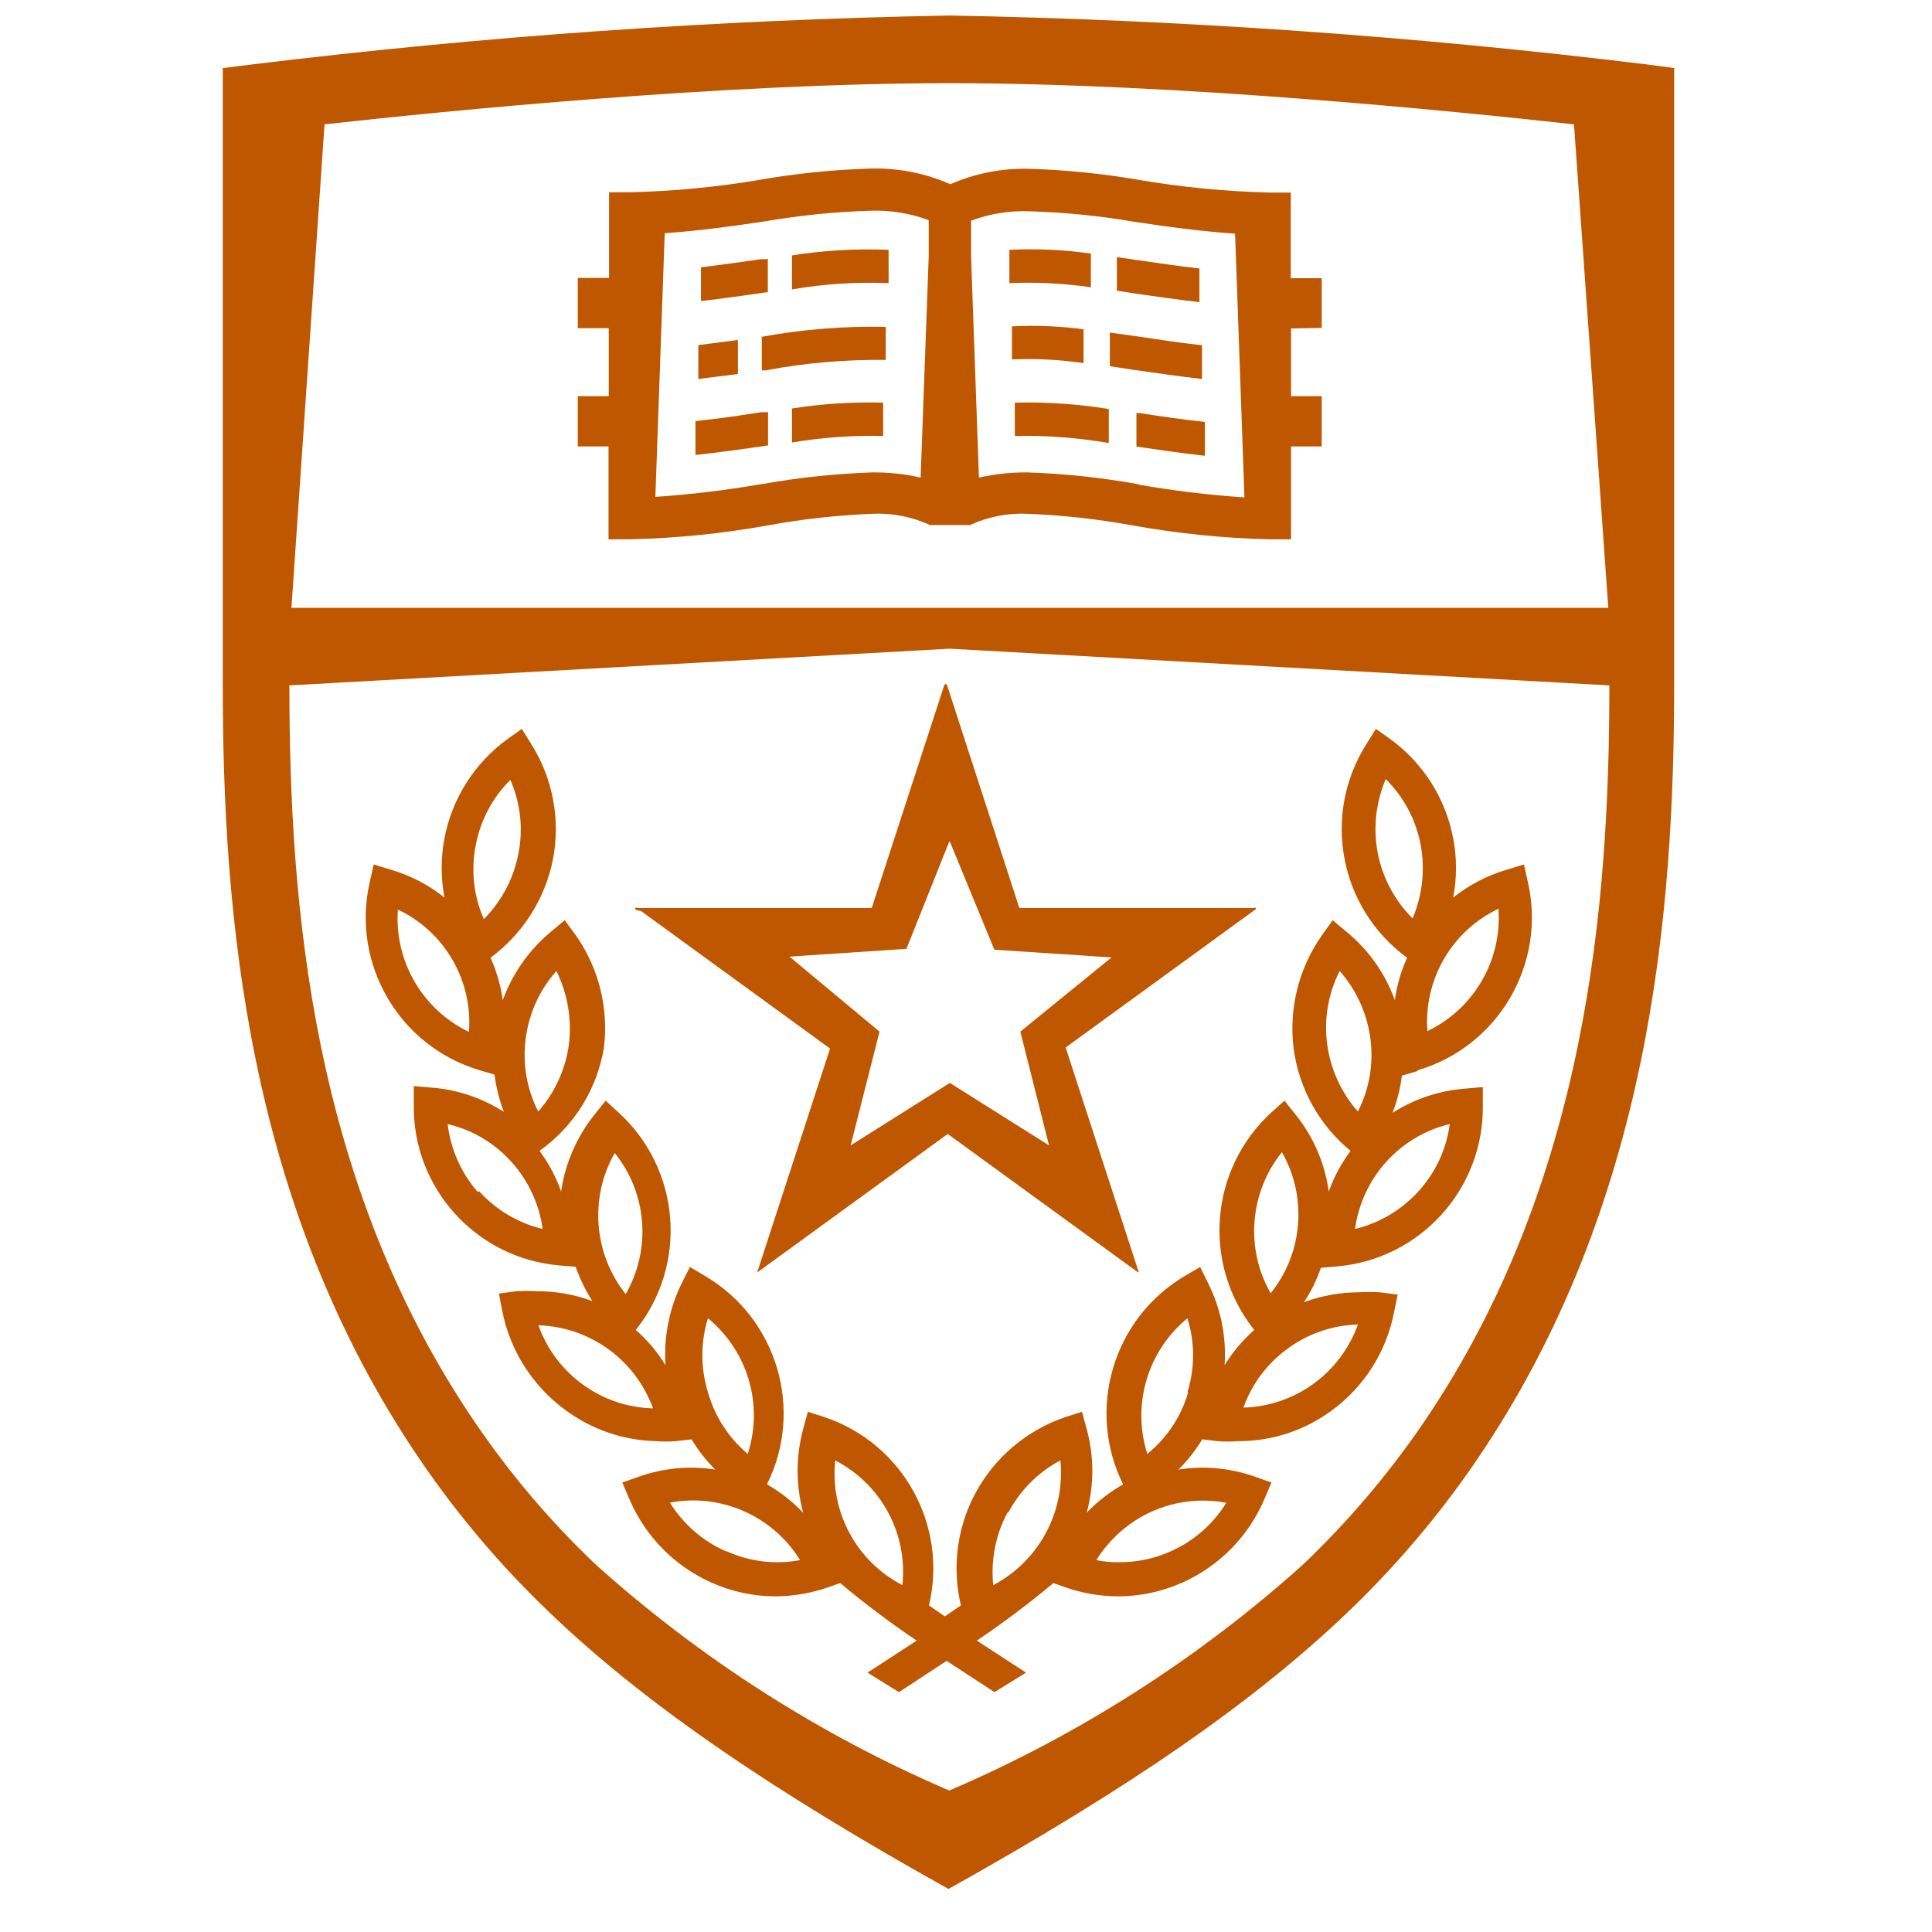 <svg width="33" height="33" viewBox="0 0 33 33" fill="none" xmlns="http://www.w3.org/2000/svg">
<path fill-rule="evenodd" clip-rule="evenodd" d="M16.205 10.964H16.232V10.955H16.205V10.964Z" fill="#BF5700"/>
<path fill-rule="evenodd" clip-rule="evenodd" d="M19.433 8.269C18.809 8.157 18.177 8.09 17.543 8.069C17.267 8.067 16.99 8.097 16.721 8.158L16.587 4.387V3.769C16.907 3.65 17.247 3.596 17.588 3.609C18.184 3.627 18.778 3.686 19.366 3.787C19.926 3.871 20.504 3.951 21.096 3.991L21.256 8.496C20.649 8.455 20.045 8.382 19.446 8.278L19.433 8.269ZM13.004 8.269C12.405 8.373 11.801 8.446 11.194 8.487L11.354 3.983C11.945 3.943 12.524 3.862 13.084 3.778C13.672 3.677 14.266 3.618 14.862 3.6C15.203 3.587 15.543 3.642 15.863 3.76V4.387L15.725 8.158C15.457 8.096 15.182 8.067 14.907 8.069C14.273 8.09 13.641 8.157 13.017 8.269H13.004ZM22.576 5.601V4.752H22.047V3.289H21.691C20.946 3.271 20.203 3.2 19.468 3.075C18.851 2.968 18.227 2.904 17.601 2.884C17.131 2.868 16.663 2.958 16.232 3.147C15.797 2.954 15.324 2.863 14.849 2.88C14.223 2.899 13.599 2.963 12.981 3.071C12.246 3.195 11.504 3.267 10.758 3.284H10.403V4.747H9.869V5.606H10.398V6.766H9.869V7.625H10.394V9.212H10.758C11.552 9.194 12.343 9.114 13.124 8.972C13.711 8.865 14.306 8.8 14.902 8.776C15.24 8.76 15.577 8.826 15.885 8.968H16.57C16.877 8.825 17.214 8.76 17.552 8.776C18.149 8.8 18.743 8.865 19.331 8.972C20.111 9.113 20.902 9.194 21.696 9.212H22.052V7.625H22.576V6.766H22.052V5.61L22.576 5.601Z" fill="#BF5700"/>
<path fill-rule="evenodd" clip-rule="evenodd" d="M13.098 4.427H12.995C12.657 4.476 12.319 4.525 11.973 4.565V5.143C12.351 5.099 12.724 5.045 13.093 4.992H13.115V4.414L13.098 4.427Z" fill="#BF5700"/>
<path fill-rule="evenodd" clip-rule="evenodd" d="M13.528 4.365V4.943C14.073 4.849 14.626 4.814 15.178 4.836V4.267C14.62 4.244 14.062 4.277 13.511 4.365H13.528Z" fill="#BF5700"/>
<path fill-rule="evenodd" clip-rule="evenodd" d="M13.097 7.042H12.995C12.626 7.1 12.257 7.153 11.879 7.193V7.771C12.292 7.727 12.701 7.669 13.097 7.611H13.119V7.033L13.097 7.042Z" fill="#BF5700"/>
<path fill-rule="evenodd" clip-rule="evenodd" d="M13.528 6.98V7.558C14.043 7.471 14.564 7.434 15.085 7.447V6.877C14.558 6.863 14.031 6.897 13.511 6.98H13.528Z" fill="#BF5700"/>
<path fill-rule="evenodd" clip-rule="evenodd" d="M13.012 5.748V6.326H13.075C13.752 6.199 14.44 6.139 15.129 6.148V5.583C14.412 5.568 13.695 5.626 12.99 5.757L13.012 5.748Z" fill="#BF5700"/>
<path fill-rule="evenodd" clip-rule="evenodd" d="M12.581 5.81L11.928 5.895V6.473L12.604 6.388V5.81H12.581Z" fill="#BF5700"/>
<path fill-rule="evenodd" clip-rule="evenodd" d="M18.651 4.334C18.184 4.266 17.712 4.244 17.241 4.267V4.836C17.706 4.816 18.172 4.84 18.633 4.907V4.334H18.651Z" fill="#BF5700"/>
<path fill-rule="evenodd" clip-rule="evenodd" d="M20.464 4.583C20.117 4.543 19.78 4.494 19.442 4.445L19.077 4.392V4.965L19.362 5.01C19.726 5.063 20.104 5.117 20.487 5.161V4.583H20.464Z" fill="#BF5700"/>
<path fill-rule="evenodd" clip-rule="evenodd" d="M18.53 5.628C18.118 5.571 17.701 5.553 17.285 5.575V6.139C17.694 6.122 18.103 6.143 18.508 6.202V5.628H18.53Z" fill="#BF5700"/>
<path fill-rule="evenodd" clip-rule="evenodd" d="M20.509 5.895C20.149 5.855 19.793 5.801 19.442 5.748L18.957 5.681V6.255L19.362 6.317C19.744 6.371 20.135 6.428 20.531 6.473V5.895H20.509Z" fill="#BF5700"/>
<path fill-rule="evenodd" clip-rule="evenodd" d="M19.389 7.625C19.776 7.682 20.176 7.74 20.58 7.785V7.207C20.202 7.167 19.833 7.113 19.464 7.055H19.411V7.629L19.389 7.625Z" fill="#BF5700"/>
<path fill-rule="evenodd" clip-rule="evenodd" d="M18.957 6.989C18.421 6.901 17.877 6.864 17.334 6.877V7.447C17.872 7.435 18.409 7.476 18.939 7.567V6.989H18.957Z" fill="#BF5700"/>
<path fill-rule="evenodd" clip-rule="evenodd" d="M15.477 16.221L16.219 14.362L16.984 16.221L18.985 16.354L17.428 17.621L17.918 19.564L16.224 18.497L14.53 19.564L15.023 17.621L13.485 16.34L15.481 16.207L15.477 16.221ZM10.95 15.562L14.178 17.91L12.933 21.735L16.188 19.369L19.442 21.735C19.451 21.726 19.451 21.712 19.442 21.703L18.202 17.892L21.43 15.544C21.445 15.54 21.455 15.525 21.452 15.509C21.44 15.501 21.424 15.501 21.412 15.509H17.411L16.179 11.711C16.179 11.697 16.167 11.685 16.152 11.685C16.138 11.685 16.126 11.697 16.126 11.711L14.89 15.509H10.888C10.876 15.501 10.86 15.501 10.848 15.509C10.845 15.525 10.855 15.54 10.87 15.544L10.95 15.562Z" fill="#BF5700"/>
<path fill-rule="evenodd" clip-rule="evenodd" d="M24.23 20.347C23.941 20.666 23.563 20.891 23.145 20.992C23.203 20.565 23.389 20.165 23.678 19.845C23.966 19.525 24.345 19.3 24.763 19.2C24.707 19.628 24.521 20.028 24.23 20.347ZM22.669 17.835C22.612 17.406 22.686 16.97 22.883 16.585C23.168 16.909 23.35 17.309 23.407 17.737C23.465 18.165 23.39 18.601 23.194 18.986C22.909 18.663 22.726 18.262 22.669 17.835ZM23.532 14.566C23.452 14.142 23.5 13.704 23.67 13.308C23.976 13.611 24.184 14 24.265 14.424C24.345 14.849 24.297 15.289 24.128 15.687C23.822 15.381 23.614 14.991 23.532 14.566ZM25.595 15.522C25.658 16.402 25.176 17.231 24.381 17.612C24.349 17.181 24.449 16.75 24.666 16.376C24.882 16.004 25.206 15.707 25.595 15.522ZM22.433 23.638C22.084 23.89 21.668 24.031 21.238 24.043C21.384 23.637 21.648 23.285 21.998 23.033C22.346 22.778 22.763 22.635 23.194 22.624C23.048 23.031 22.783 23.384 22.433 23.638ZM21.429 20.859C21.462 20.428 21.625 20.017 21.896 19.68C22.333 20.447 22.257 21.402 21.704 22.09C21.49 21.717 21.394 21.288 21.429 20.859ZM20.295 23.78C20.176 24.195 19.932 24.563 19.597 24.834C19.329 23.994 19.601 23.076 20.282 22.517C20.411 22.928 20.411 23.369 20.282 23.78H20.295ZM20.948 25.666C20.723 26.033 20.391 26.323 19.997 26.497C19.718 26.624 19.414 26.687 19.108 26.684C18.98 26.686 18.851 26.674 18.726 26.648C18.953 26.283 19.284 25.993 19.677 25.817C20.07 25.641 20.507 25.589 20.931 25.666H20.948ZM17.223 25.835C17.424 25.456 17.733 25.146 18.112 24.945C18.199 25.823 17.745 26.665 16.965 27.075C16.921 26.647 17.006 26.215 17.209 25.835H17.223ZM12.399 26.497C12.004 26.323 11.67 26.033 11.443 25.666C12.316 25.502 13.199 25.893 13.666 26.648C13.242 26.728 12.805 26.675 12.412 26.497H12.399ZM12.092 23.78C11.965 23.369 11.965 22.929 12.092 22.517C12.774 23.076 13.044 23.995 12.772 24.834C12.445 24.559 12.208 24.192 12.092 23.78ZM14.266 24.945C15.052 25.35 15.508 26.197 15.413 27.075C14.629 26.669 14.174 25.824 14.266 24.945ZM9.958 23.651C9.607 23.398 9.342 23.045 9.197 22.637C10.078 22.665 10.854 23.227 11.154 24.056C10.723 24.045 10.306 23.904 9.958 23.651ZM10.5 19.694C11.054 20.381 11.128 21.339 10.687 22.104C10.139 21.413 10.065 20.46 10.5 19.694ZM8.161 20.36C7.876 20.035 7.697 19.63 7.646 19.2C8.066 19.298 8.446 19.523 8.735 19.845C9.024 20.165 9.21 20.565 9.269 20.992C8.85 20.891 8.472 20.666 8.184 20.347L8.161 20.36ZM8.01 17.626C7.215 17.244 6.734 16.416 6.796 15.536C7.594 15.914 8.077 16.745 8.01 17.626ZM8.126 14.437C8.206 14.014 8.412 13.625 8.717 13.321C8.891 13.716 8.939 14.156 8.855 14.579C8.774 15.004 8.568 15.394 8.264 15.7C8.09 15.303 8.042 14.862 8.126 14.437ZM8.98 17.737C9.035 17.309 9.217 16.907 9.504 16.585C9.695 16.972 9.769 17.406 9.718 17.835C9.661 18.262 9.478 18.663 9.193 18.986C8.997 18.601 8.922 18.165 8.98 17.737ZM24.221 18.279C25.596 17.87 26.417 16.463 26.097 15.064L26.03 14.766L25.737 14.855C25.404 14.953 25.093 15.114 24.821 15.331C24.886 14.996 24.886 14.652 24.821 14.317C24.692 13.638 24.309 13.034 23.75 12.627L23.501 12.45L23.341 12.707C22.573 13.917 22.877 15.514 24.034 16.358C23.93 16.588 23.859 16.833 23.825 17.083C23.66 16.626 23.374 16.222 22.998 15.914L22.763 15.718L22.585 15.967C22.185 16.531 22.011 17.224 22.096 17.91C22.187 18.595 22.535 19.22 23.069 19.658C22.911 19.869 22.785 20.103 22.696 20.352C22.63 19.871 22.435 19.418 22.131 19.04L21.94 18.8L21.713 19.004C20.657 19.974 20.531 21.596 21.424 22.717C21.226 22.891 21.055 23.093 20.917 23.318C20.95 22.832 20.852 22.347 20.633 21.913L20.5 21.641L20.233 21.797C19.008 22.527 18.551 24.076 19.183 25.354C18.954 25.485 18.744 25.648 18.561 25.839C18.69 25.37 18.69 24.876 18.561 24.407L18.481 24.114L18.192 24.207C17.537 24.43 16.991 24.892 16.663 25.501C16.346 26.089 16.258 26.773 16.413 27.422L16.138 27.609L15.867 27.422C16.194 26.052 15.423 24.658 14.088 24.207L13.799 24.114L13.719 24.407C13.592 24.876 13.592 25.37 13.719 25.839C13.538 25.649 13.329 25.485 13.101 25.354C13.735 24.076 13.276 22.524 12.047 21.797L11.785 21.641L11.647 21.913C11.432 22.348 11.335 22.833 11.367 23.318C11.229 23.093 11.059 22.891 10.86 22.717C11.755 21.595 11.627 19.972 10.567 19.004L10.345 18.8L10.153 19.04C9.851 19.419 9.654 19.872 9.584 20.352C9.498 20.103 9.373 19.869 9.215 19.658C9.798 19.244 10.193 18.615 10.313 17.91C10.402 17.225 10.229 16.53 9.829 15.967L9.646 15.718L9.411 15.914C9.038 16.224 8.754 16.627 8.588 17.083C8.552 16.833 8.482 16.589 8.379 16.358C8.933 15.949 9.313 15.348 9.446 14.673C9.575 13.994 9.442 13.291 9.073 12.707L8.913 12.45L8.664 12.627C8.105 13.034 7.722 13.638 7.592 14.317C7.528 14.652 7.528 14.996 7.592 15.331C7.321 15.114 7.01 14.953 6.676 14.855L6.383 14.766L6.316 15.064C5.996 16.462 6.815 17.868 8.188 18.279L8.446 18.355C8.475 18.572 8.528 18.786 8.606 18.991C8.235 18.753 7.81 18.611 7.37 18.577L7.068 18.551V18.858C7.042 20.291 8.134 21.497 9.562 21.615L9.833 21.637C9.905 21.843 10 22.04 10.118 22.224C9.815 22.111 9.494 22.054 9.171 22.055C9.055 22.048 8.939 22.048 8.824 22.055L8.522 22.095L8.579 22.393C8.713 23.071 9.097 23.674 9.655 24.083C10.104 24.416 10.644 24.602 11.203 24.616C11.317 24.625 11.431 24.625 11.545 24.616L11.812 24.585C11.925 24.773 12.061 24.946 12.216 25.101C11.78 25.033 11.334 25.074 10.918 25.221L10.629 25.323L10.749 25.603C11.019 26.239 11.519 26.749 12.15 27.031C12.495 27.186 12.869 27.267 13.248 27.267C13.55 27.265 13.851 27.213 14.137 27.115L14.351 27.04C14.769 27.39 15.205 27.718 15.658 28.023L14.817 28.57L15.355 28.903L16.169 28.369L16.987 28.903L17.525 28.57L16.685 28.023C17.137 27.718 17.574 27.39 17.992 27.04L18.205 27.115C18.491 27.214 18.792 27.265 19.095 27.267C19.474 27.267 19.85 27.186 20.197 27.031C20.828 26.749 21.328 26.239 21.598 25.603L21.718 25.323L21.429 25.221C21.012 25.074 20.567 25.033 20.13 25.101C20.286 24.946 20.422 24.773 20.535 24.585L20.802 24.616C20.916 24.625 21.03 24.625 21.144 24.616C21.716 24.619 22.274 24.439 22.736 24.1C23.297 23.695 23.681 23.09 23.812 22.411L23.874 22.113L23.567 22.073C23.452 22.066 23.336 22.066 23.221 22.073C22.897 22.073 22.577 22.13 22.273 22.242C22.394 22.059 22.491 21.862 22.562 21.655L22.829 21.632C24.257 21.513 25.349 20.308 25.328 18.875V18.568L25.021 18.595C24.581 18.629 24.157 18.771 23.785 19.009C23.865 18.804 23.919 18.591 23.945 18.373L24.203 18.297L24.221 18.279Z" fill="#BF5700"/>
<path fill-rule="evenodd" clip-rule="evenodd" d="M24.306 24.314C23.709 25.187 23.022 25.994 22.256 26.724C20.467 28.332 18.425 29.636 16.214 30.584C14.004 29.635 11.965 28.331 10.176 26.724C9.409 25.996 8.722 25.188 8.126 24.314C5.312 20.196 4.943 15.42 4.943 11.707L16.218 11.08L27.489 11.707C27.489 15.42 27.116 20.196 24.306 24.314ZM5.543 2.124C7.637 1.892 12.35 1.421 16.214 1.421C20.078 1.421 24.79 1.892 26.885 2.124L27.471 10.382H4.978L5.543 2.124ZM28.632 1.168L28.134 1.101C24.18 0.618 20.205 0.339 16.223 0.265C12.238 0.339 8.259 0.618 4.303 1.101L3.805 1.163V10.377V11.667C3.805 15.544 4.187 20.561 7.188 24.954C7.819 25.877 8.543 26.733 9.349 27.507C10.972 29.072 13.124 30.548 16.201 32.265C19.277 30.548 21.425 29.072 23.052 27.507C23.858 26.733 24.582 25.877 25.213 24.954C28.209 20.565 28.596 15.544 28.596 11.667V11.48V1.168H28.632Z" fill="#BF5700"/>
</svg>
